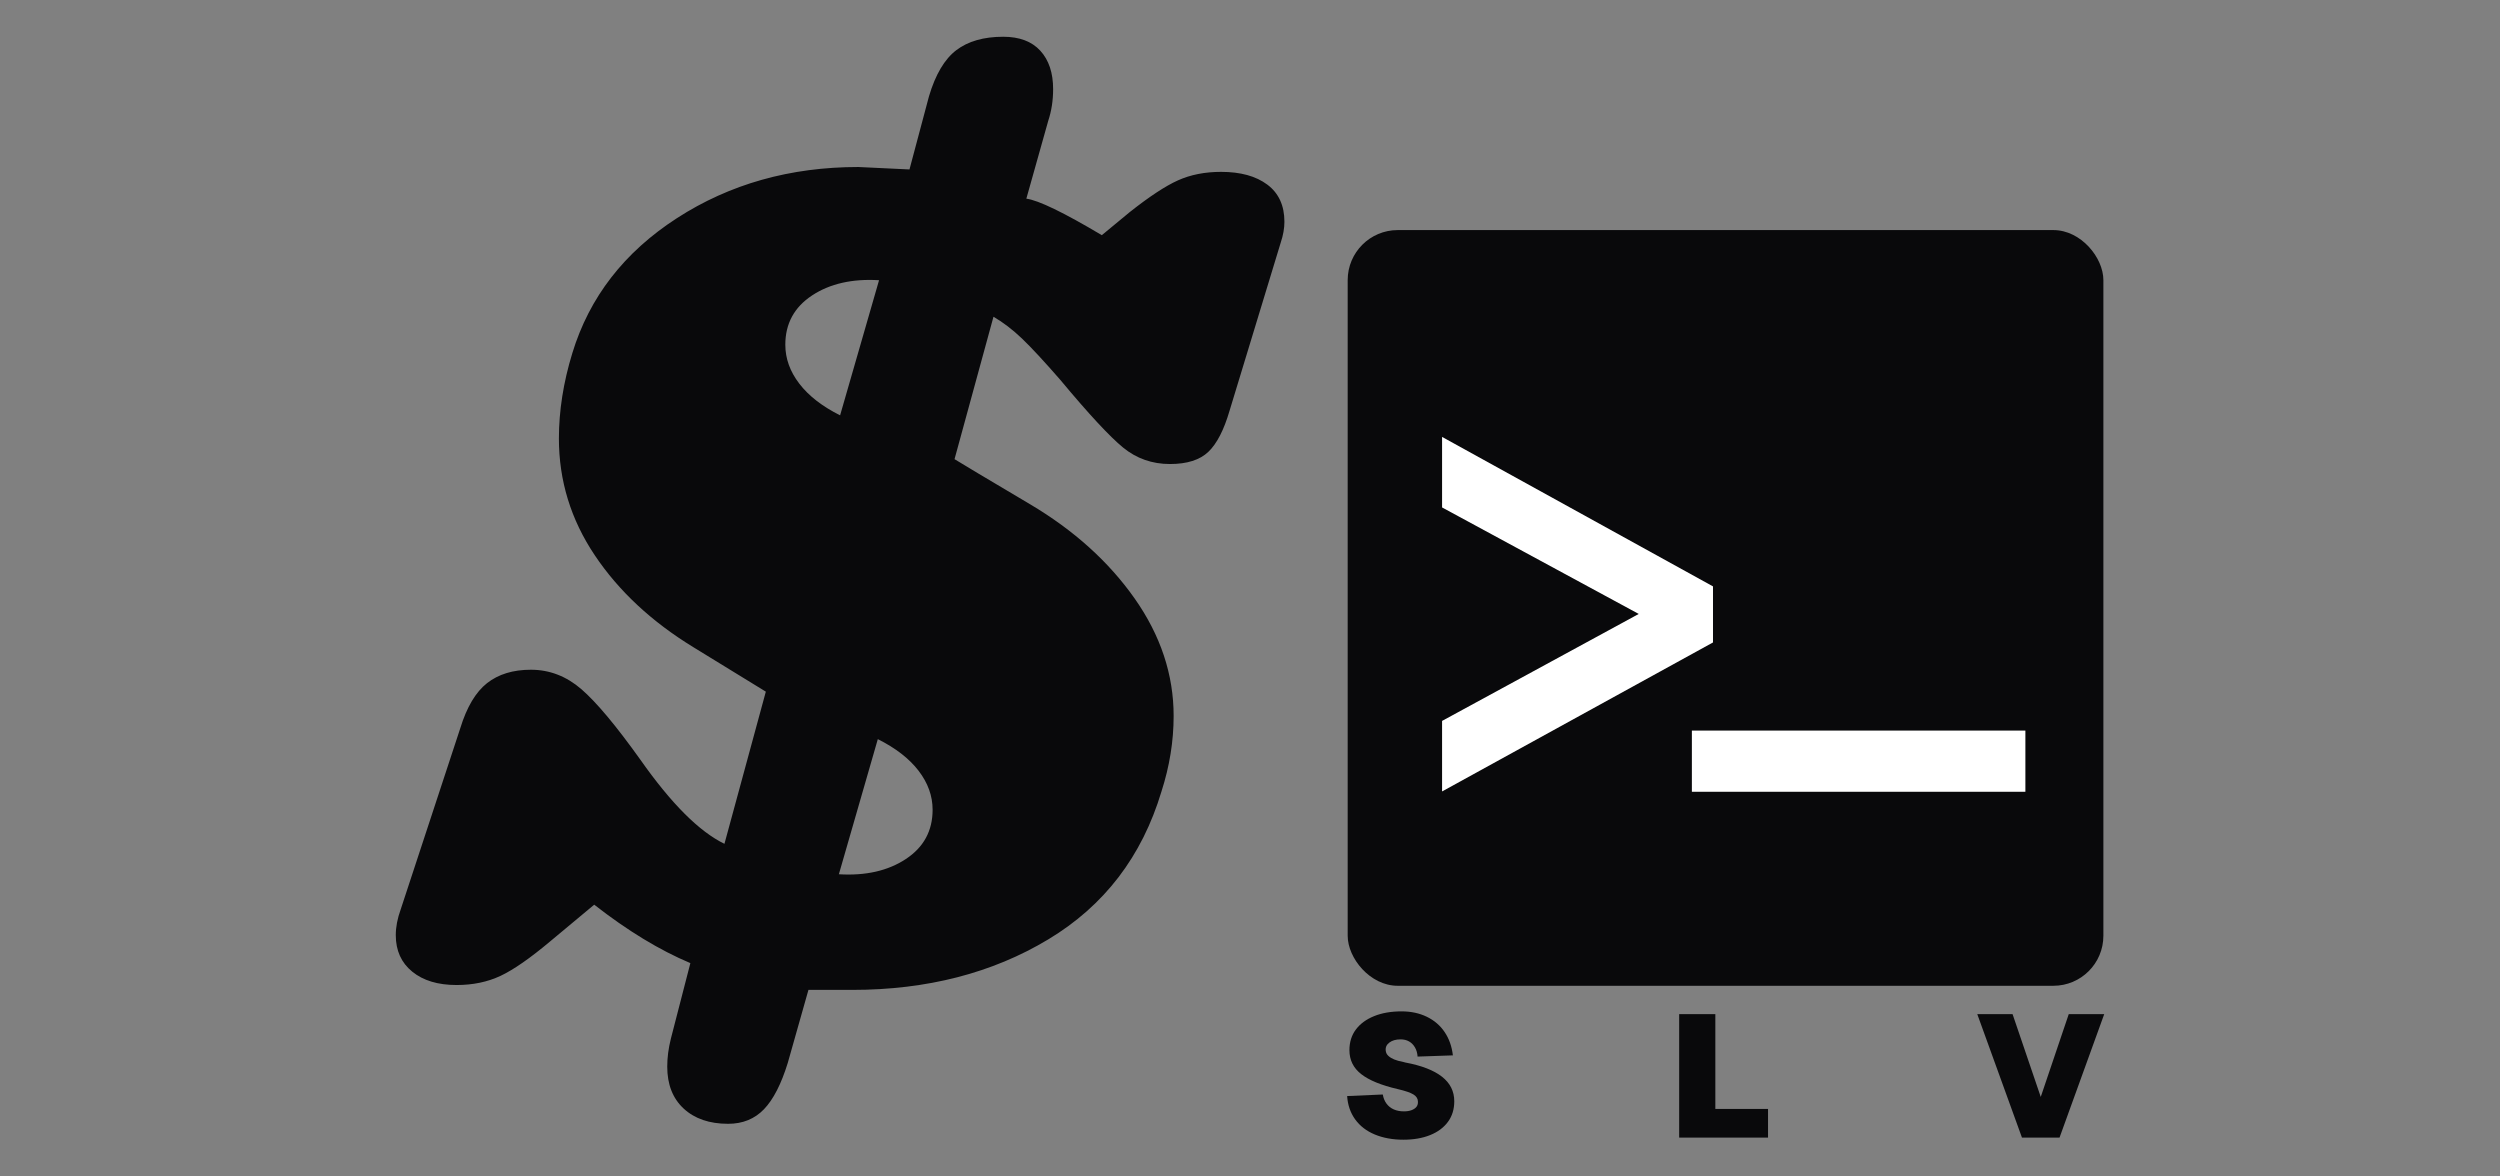 <?xml version="1.0" encoding="UTF-8"?><svg id="Contents" xmlns="http://www.w3.org/2000/svg" viewBox="0 0 272 128"><rect x="0" y="0" width="272" height="128" fill="#808080" stroke="none"/><defs><style>.cls-1{fill:#09090b;}.cls-2{fill:#fff;}</style></defs><rect class="cls-1" x="146.628" y="25.033" width="82.22" height="82.22" rx="5.442" ry="5.442"/><path class="cls-2" d="M186.374,69.898l-29.476,16.211v-7.674l21.396-11.638-21.396-11.587v-7.674l29.476,16.263v6.098Z"/><path class="cls-2" d="M184.076,86.145v-6.658h36.286v6.658h-36.286Z"/><path class="cls-1" d="M74.384,120.614c-1.192-1.106-1.788-2.628-1.788-4.57,0-.972.132-1.986.397-3.046l2.119-8.211c-3.357-1.412-6.843-3.531-10.462-6.358l-4.768,3.974c-2.209,1.854-4.019,3.112-5.431,3.774-1.413.662-3.002.993-4.768.993-2.032,0-3.642-.483-4.834-1.457-1.192-.97-1.788-2.295-1.788-3.973,0-.881.179-1.808.53-2.782l6.489-19.733c.706-2.295,1.676-3.928,2.914-4.901,1.236-.97,2.825-1.457,4.768-1.457,2.03,0,3.862.708,5.496,2.119,1.633,1.413,3.775,3.974,6.424,7.682,3.354,4.769,6.401,7.814,9.138,9.139l4.503-16.555c-.708-.441-3.333-2.053-7.88-4.834-4.548-2.782-8.124-6.113-10.727-10-2.606-3.884-3.907-8.122-3.907-12.714,0-3.001.484-6.093,1.457-9.271,1.855-6.093,5.649-10.993,11.39-14.701,5.739-3.708,12.317-5.562,19.734-5.562l5.562.265,2.119-7.947c.706-2.384,1.699-4.059,2.98-5.033,1.279-.97,2.98-1.457,5.099-1.457,1.765,0,3.113.509,4.039,1.523.928,1.016,1.391,2.407,1.391,4.172,0,1.237-.178,2.384-.53,3.444l-2.384,8.476c1.324.178,4.06,1.503,8.211,3.973l3.046-2.517c2.119-1.676,3.862-2.825,5.231-3.443,1.368-.617,2.935-.928,4.702-.928,2.119,0,3.795.463,5.033,1.391,1.236.927,1.855,2.274,1.855,4.039,0,.708-.132,1.457-.397,2.252l-5.563,18.277c-.618,2.119-1.39,3.621-2.317,4.502-.927.884-2.318,1.325-4.172,1.325-1.943,0-3.642-.597-5.099-1.788-1.457-1.192-3.732-3.641-6.821-7.351-1.768-2.029-3.158-3.53-4.172-4.502-1.016-.971-2.053-1.766-3.113-2.384l-4.238,15.495c.706.443,3.444,2.076,8.211,4.901,4.768,2.827,8.563,6.247,11.39,10.264,2.825,4.019,4.238,8.278,4.238,12.781,0,2.738-.443,5.475-1.324,8.211-2.119,7.064-6.225,12.429-12.317,16.092-6.093,3.665-13.201,5.495-21.324,5.495h-4.768l-2.251,7.947c-.708,2.296-1.569,3.974-2.583,5.033-1.016,1.059-2.317,1.589-3.907,1.589-2.032,0-3.642-.553-4.834-1.655ZM95.64,30.488c-2.914-.176-5.343.376-7.284,1.655-1.943,1.281-2.913,3.069-2.913,5.364,0,1.502.507,2.913,1.523,4.237,1.014,1.325,2.494,2.474,4.437,3.444l4.238-14.701ZM91.27,95.119c2.914.178,5.341-.375,7.284-1.656,1.941-1.279,2.914-3.066,2.914-5.364,0-1.5-.51-2.914-1.524-4.238-1.016-1.325-2.496-2.47-4.437-3.444l-4.238,14.701Z"/><path class="cls-1" d="M150.845,120.064c.202.278.463.489.785.634.322.145.697.218,1.126.218.316,0,.59-.044.824-.132.233-.088.41-.208.53-.36s.173-.34.161-.567c0-.316-.161-.574-.483-.776s-.892-.397-1.712-.587c-1.791-.416-3.116-.958-3.973-1.627-.858-.668-1.286-1.539-1.286-2.611,0-.87.233-1.617.7-2.242s1.126-1.11,1.978-1.457c.851-.347,1.851-.52,2.998-.52,1.022,0,1.937.196,2.744.587s1.454.945,1.939,1.664.785,1.564.898,2.536l-3.84.132c-.026-.379-.12-.71-.284-.994-.164-.283-.378-.501-.643-.653-.265-.151-.574-.226-.928-.226-.504,0-.911.116-1.22.35-.309.234-.439.534-.388.899.025.214.12.397.284.548.164.152.375.281.634.388s.59.199.993.274l.208.057c1.766.328,3.096.842,3.993,1.542s1.343,1.593,1.343,2.678c0,.87-.23,1.617-.691,2.242s-1.107,1.104-1.939,1.438-1.798.501-2.895.501c-1.173,0-2.213-.189-3.122-.567-.908-.379-1.621-.928-2.138-1.646-.517-.719-.808-1.564-.871-2.536l3.879-.17c.063.379.196.707.397.984Z"/><path class="cls-1" d="M182.693,110.34h3.936v12.657l-2.252-2.346h7.985v3.122h-9.669v-13.433Z"/><path class="cls-1" d="M218.968,110.34l3.065,9.006,3.046-9.006h3.859l-4.862,13.433h-4.086l-4.862-13.433h3.841Z"/></svg>
